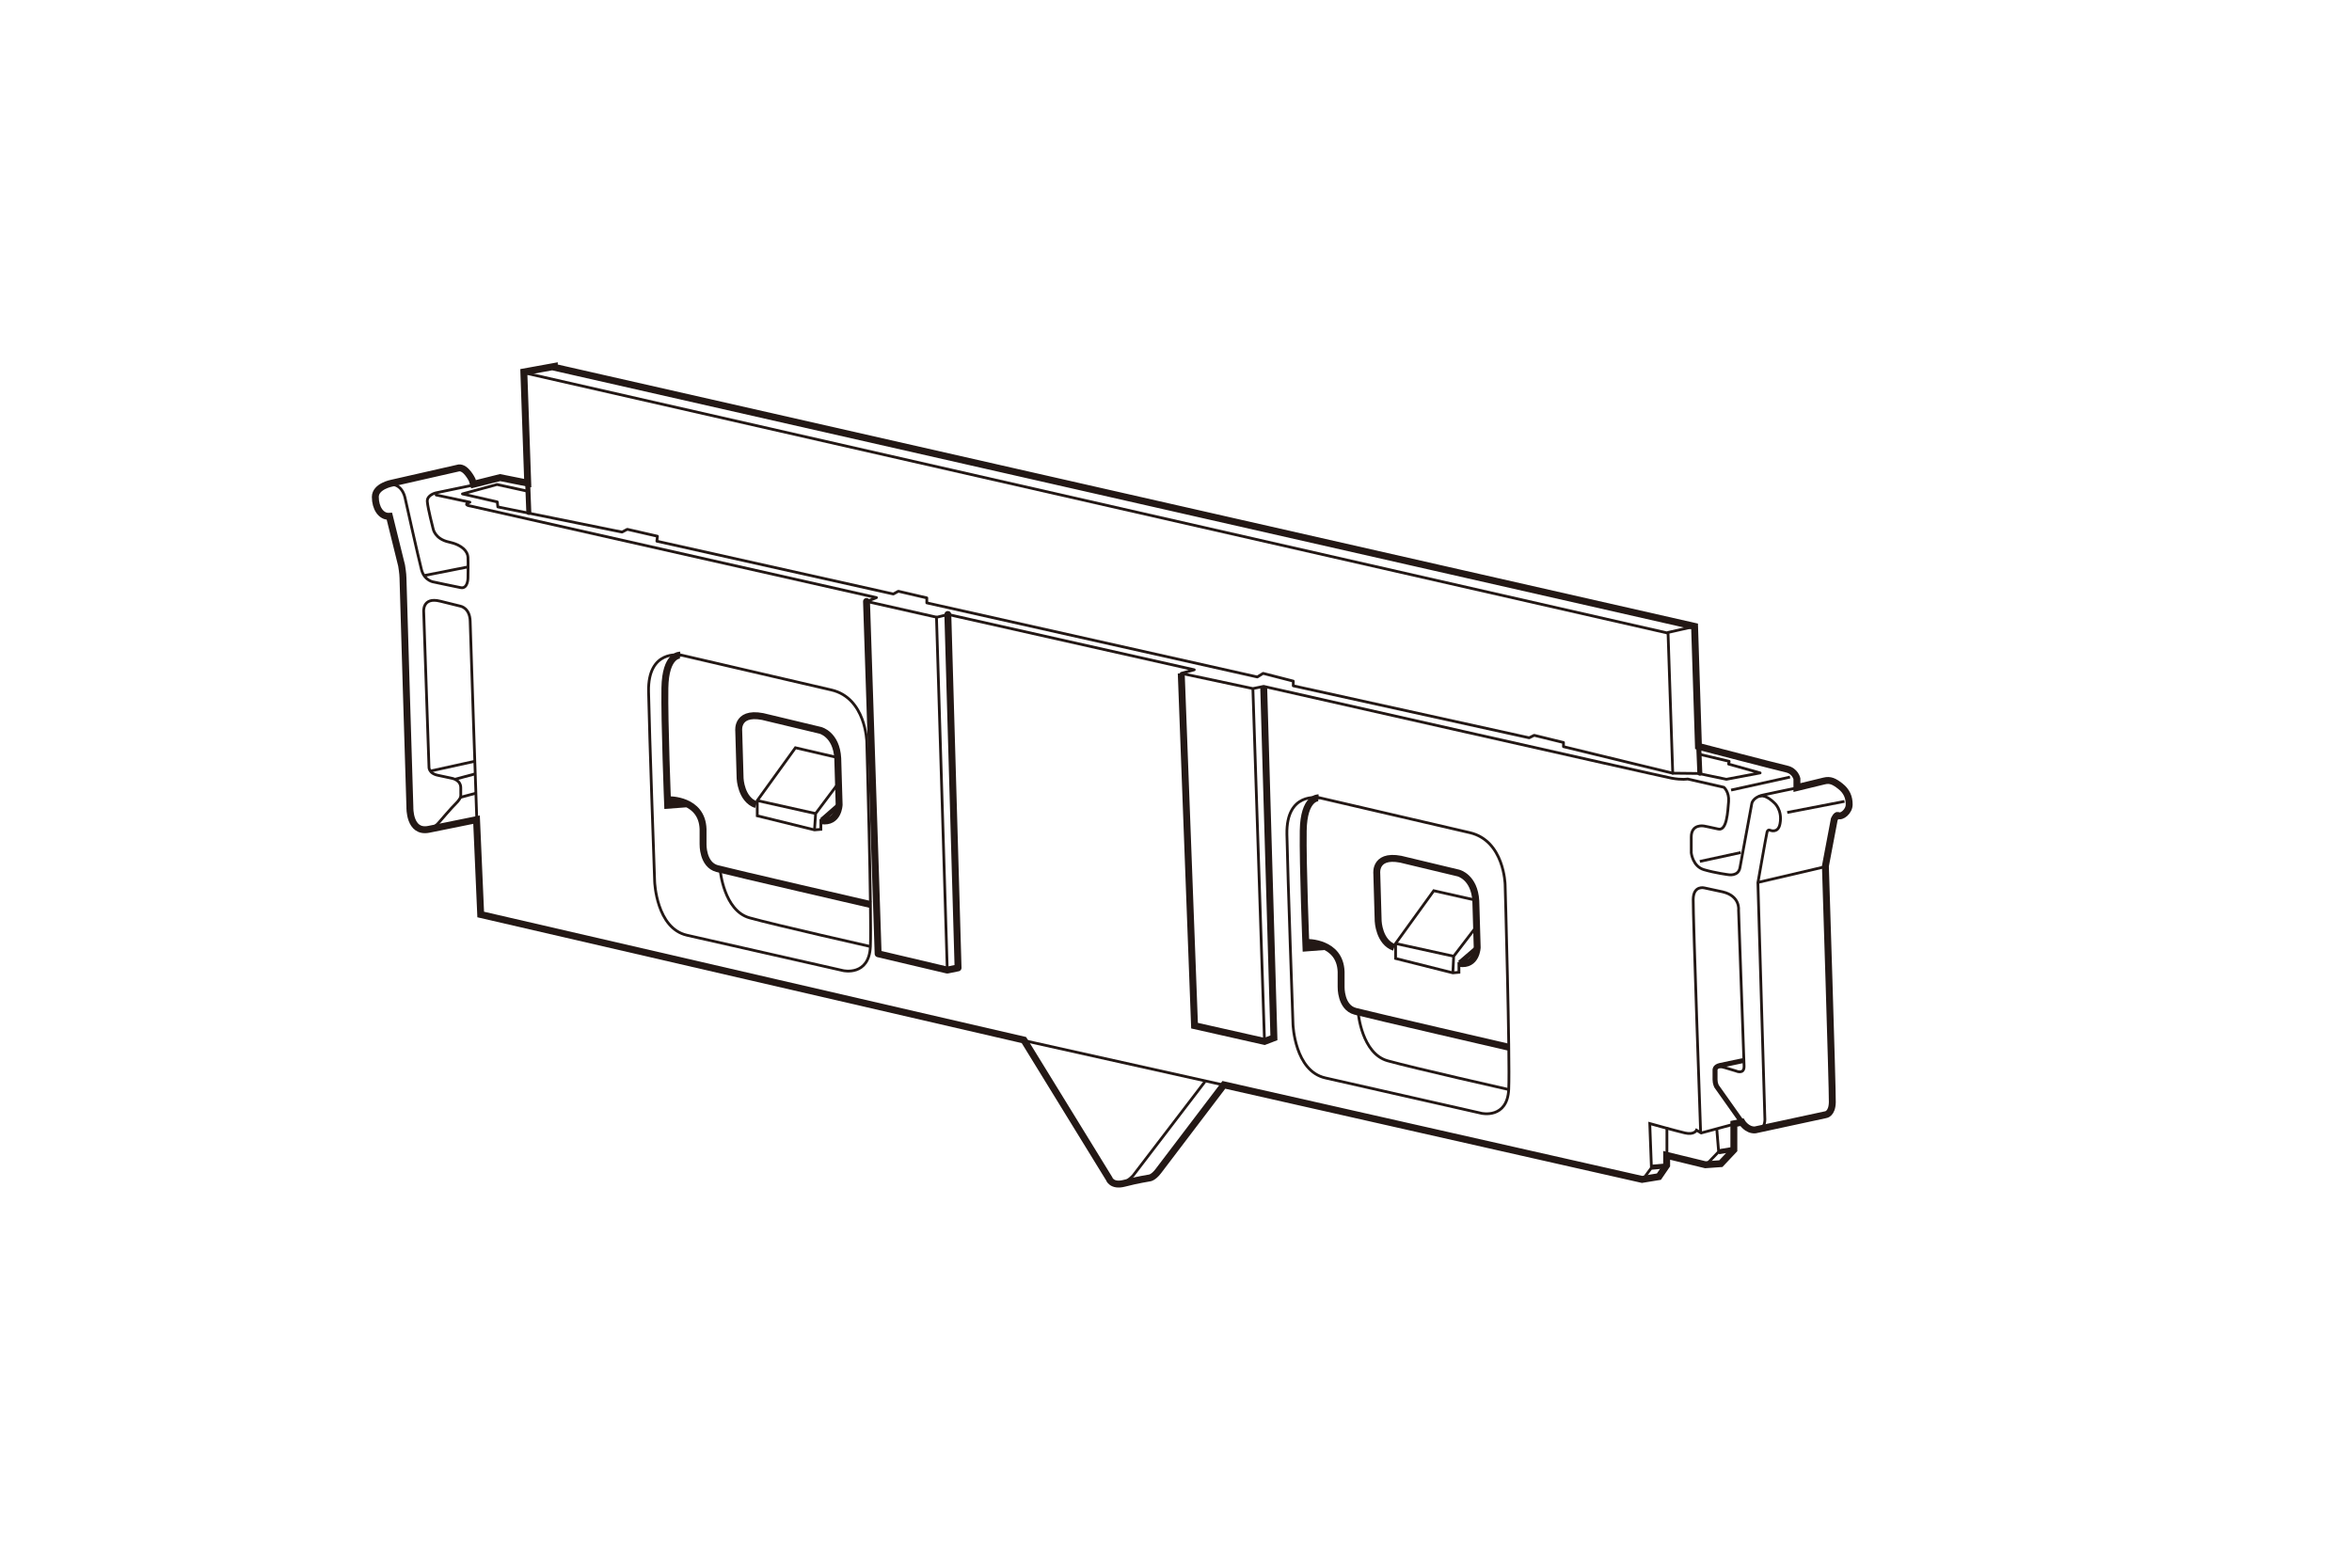 <?xml version="1.0" encoding="UTF-8"?>
<svg id="_レイヤー_1" data-name="レイヤー_1" xmlns="http://www.w3.org/2000/svg" width="30mm" height="20mm" viewBox="0 0 85.04 56.69">
  <defs>
    <style>
      .cls-1, .cls-2, .cls-3, .cls-4, .cls-5, .cls-6, .cls-7 {
        fill: none;
      }

      .cls-2, .cls-3, .cls-4, .cls-5, .cls-6, .cls-7 {
        stroke: #231815;
      }

      .cls-2, .cls-4, .cls-6 {
        stroke-miterlimit: 10;
      }

      .cls-2, .cls-7 {
        stroke-width: .25px;
      }

      .cls-3, .cls-5, .cls-7 {
        stroke-linecap: round;
        stroke-linejoin: round;
      }

      .cls-3, .cls-6 {
        stroke-width: .1px;
      }

      .cls-4, .cls-5 {
        stroke-width: .18px;
      }
    </style>
  </defs>
  <rect class="cls-1" width="85.04" height="56.69"/>
  <path class="cls-2" d="M20.04,13.28l41.23,9.37.14,4.34s2.88.75,3.19.82.37.35.37.35v.32s.78-.19.99-.24.35.01.58.19.32.4.32.66-.28.47-.4.4c-.06-.04-.14.14-.14.14l-.32,1.69s.26,8.11.25,8.54-.24.45-.24.45l-2.55.55c-.3.02-.48-.28-.48-.28l-.29.06v.94l-.47.5-.56.04-1.4-.34v.36l-.28.41-.61.1-15.12-3.42s-2.18,2.87-2.37,3.12-.33.25-.33.25c0,0-.44.07-.9.19s-.55-.17-.55-.17l-3.08-5.01-19.64-4.54-.15-3.43-1.73.35c-.71.14-.68-.8-.68-.8,0,0-.25-8.14-.25-8.29s-.05-.45-.05-.45l-.44-1.78c-.31.02-.51-.31-.51-.7s.6-.5.6-.5l2.42-.55c.26-.03.48.43.48.43l.05.16.96-.24,1,.2-.14-4.02,1.1-.2Z"/>
  <line class="cls-6" x1="18.95" y1="13.48" x2="60.29" y2="22.89"/>
  <polyline class="cls-3" points="61.42 27.27 62.52 27.53 62.5 27.63 63.64 27.95 62.42 28.18 61.41 27.97 60.48 27.96 56.53 27 56.53 26.85 55.47 26.59 55.29 26.68 46.76 24.8 46.76 24.63 45.67 24.35 45.46 24.48 33.51 21.8 33.51 21.62 32.48 21.38 32.3 21.48 23.75 19.57 23.77 19.39 22.68 19.14 22.49 19.24 18 18.33 17.98 18.15 16.72 17.86 17.97 17.52 19.07 17.76"/>
  <line class="cls-5" x1="61.42" y1="26.99" x2="61.46" y2="27.96"/>
  <line class="cls-5" x1="19.08" y1="17.5" x2="19.12" y2="18.53"/>
  <polyline class="cls-3" points="61.28 22.65 60.31 22.87 60.48 27.96"/>
  <path class="cls-3" d="M64.98,28.49s-.88.18-1.24.26-.4.3-.4.3c0,0-.37,2.01-.43,2.33s-.42.25-.42.25c0,0-.47-.06-.88-.18s-.46-.61-.46-.61v-.57c0-.49.46-.4.46-.4,0,0,.21.04.52.11s.34-.64.37-.99-.17-.52-.17-.52l-1.31-.3s-.2.04-.58-.03-14.75-3.32-14.75-3.32l-.39.08-2.59-.55.47-.13-8.9-2-.41.1-2.53-.57.35-.14-14.67-3.31s-.32-.04-.03-.14l-1.22-.26"/>
  <path class="cls-6" d="M63.59,28.81s.18-.15.57.23c0,0,.29.25.2.74-.06.36-.34.25-.34.25,0,0-.1-.06-.13.06s-.33,1.83-.33,1.83l.25,8.49s.05.43-.27.45"/>
  <path class="cls-4" d="M62.99,40.59l-.92-1.3s-.06-.1-.06-.25v-.36s0-.11.18-.15.85-.18.85-.18"/>
  <path class="cls-6" d="M62,38.63s.04-.12.37-.02.4.12.4.12c0,0,.3.14.29-.18s-.2-5.64-.2-5.64c0,0,.07-.51-.58-.66l-.65-.14s-.4-.11-.41.41.27,8.47.27,8.47"/>
  <path class="cls-6" d="M62.7,40.65l-1.19.32-.17-.1s-.08.18-.42.1-1.27-.34-1.27-.34l.06,1.6-.33.45"/>
  <polyline class="cls-6" points="62.07 40.8 62.14 41.65 61.67 42.14"/>
  <line class="cls-4" x1="62.14" y1="41.65" x2="62.69" y2="41.56"/>
  <line class="cls-6" x1="60.27" y1="41.8" x2="60.27" y2="40.77"/>
  <line class="cls-4" x1="59.71" y1="42.21" x2="60.27" y2="42.16"/>
  <path class="cls-6" d="M17.12,17.54l-1.35.28s-.34.07-.32.32.21.98.21.98c0,0,.06.37.57.48s.68.36.69.55,0,.75,0,.75c0,0,0,.4-.26.35s-.96-.2-.96-.2c0,0-.35-.03-.46-.45s-.6-2.62-.6-2.62c0,0-.12-.58-.65-.44"/>
  <path class="cls-6" d="M17.24,29.66s-.23-6.7-.24-7.19-.35-.55-.35-.55l-.73-.18c-.67-.17-.6.4-.6.4l.19,5.58s-.03.25.34.32l.47.1s.35.05.34.36v.32s-.07.14-.19.25-.59.66-.59.66c0,0-.27.34-.56.28"/>
  <line class="cls-6" x1="15.35" y1="20.81" x2="16.92" y2="20.5"/>
  <line class="cls-6" x1="15.57" y1="27.88" x2="17.16" y2="27.53"/>
  <line class="cls-6" x1="16.62" y1="28.84" x2="17.22" y2="28.68"/>
  <line class="cls-6" x1="16.45" y1="28.18" x2="17.16" y2="27.99"/>
  <path class="cls-2" d="M24.18,28.92s1.2-.03,1.24,1.06v.55s-.02.74.51.88,5.55,1.3,5.55,1.3"/>
  <path class="cls-6" d="M24.59,23.69s-1.17-.22-1.14,1.32.22,6.88.22,6.88c0,0,.06,1.68,1.17,1.93s5.65,1.28,5.65,1.28c0,0,.93.21.98-.87s-.13-7.4-.13-7.4c0,0-.03-1.59-1.28-1.88s-5.47-1.27-5.47-1.27Z"/>
  <path class="cls-2" d="M24.59,23.69s-.53-.03-.55,1.19.1,4.24.1,4.24l.66-.05"/>
  <path class="cls-6" d="M26.04,31.47s.13,1.46,1.06,1.72,4.38,1.04,4.38,1.04"/>
  <polyline class="cls-6" points="30.22 27.38 28.76 27.04 27.38 28.95 27.38 29.5 29.45 30.01 29.68 29.99 29.68 29.62"/>
  <path class="cls-2" d="M27.34,29.1c-.55-.19-.58-.95-.58-.95l-.05-1.72s-.1-.8,1.07-.47l1.88.45s.58.14.63,1.01l.05,1.68s-.02.67-.64.58"/>
  <polyline class="cls-6" points="30.3 28.34 29.49 29.42 29.45 30.01"/>
  <line class="cls-6" x1="29.49" y1="29.42" x2="27.38" y2="28.95"/>
  <line class="cls-4" x1="30.34" y1="29.11" x2="29.71" y2="29.66"/>
  <path class="cls-2" d="M47.25,34.08s1.2-.03,1.24,1.06v.55s-.02.74.51.88,5.55,1.3,5.55,1.3"/>
  <path class="cls-6" d="M47.67,28.85s-1.17-.22-1.14,1.32.22,6.88.22,6.88c0,0,.06,1.68,1.17,1.93s5.65,1.28,5.65,1.28c0,0,.93.21.98-.87s-.13-7.4-.13-7.4c0,0-.03-1.59-1.28-1.88s-5.47-1.27-5.47-1.27Z"/>
  <path class="cls-2" d="M47.67,28.85s-.53-.03-.55,1.19.1,4.24.1,4.24l.66-.05"/>
  <path class="cls-6" d="M49.11,36.64s.13,1.46,1.06,1.72,4.38,1.04,4.38,1.04"/>
  <polyline class="cls-6" points="53.3 32.54 51.84 32.21 50.46 34.12 50.46 34.66 52.53 35.18 52.75 35.16 52.75 34.79"/>
  <path class="cls-2" d="M50.41,34.26c-.55-.19-.58-.95-.58-.95l-.05-1.72s-.1-.8,1.07-.47l1.88.45s.58.14.63,1.01l.05,1.68s-.02.67-.64.58"/>
  <polyline class="cls-6" points="53.38 33.51 52.56 34.58 52.53 35.18"/>
  <line class="cls-6" x1="52.56" y1="34.58" x2="50.46" y2="34.12"/>
  <line class="cls-4" x1="53.41" y1="34.28" x2="52.78" y2="34.82"/>
  <polyline class="cls-7" points="31.33 21.75 31.75 34.49 34.25 35.08 34.64 35 34.27 22.22"/>
  <line class="cls-3" x1="33.86" y1="22.32" x2="34.25" y2="35.08"/>
  <polyline class="cls-2" points="42.71 24.35 43.19 37.09 45.72 37.66 46.06 37.53 45.69 24.82"/>
  <line class="cls-6" x1="45.3" y1="24.9" x2="45.72" y2="37.66"/>
  <line class="cls-6" x1="37.03" y1="37.63" x2="44.26" y2="39.24"/>
  <path class="cls-6" d="M43.57,39.11l-2.6,3.4s-.55.62-.87.12"/>
  <line class="cls-6" x1="62.59" y1="28.57" x2="64.72" y2="28.1"/>
  <line class="cls-6" x1="61.46" y1="31.15" x2="62.94" y2="30.83"/>
  <line class="cls-6" x1="64.62" y1="29.38" x2="66.69" y2="28.98"/>
  <line class="cls-6" x1="63.56" y1="31.91" x2="66" y2="31.34"/>
</svg>